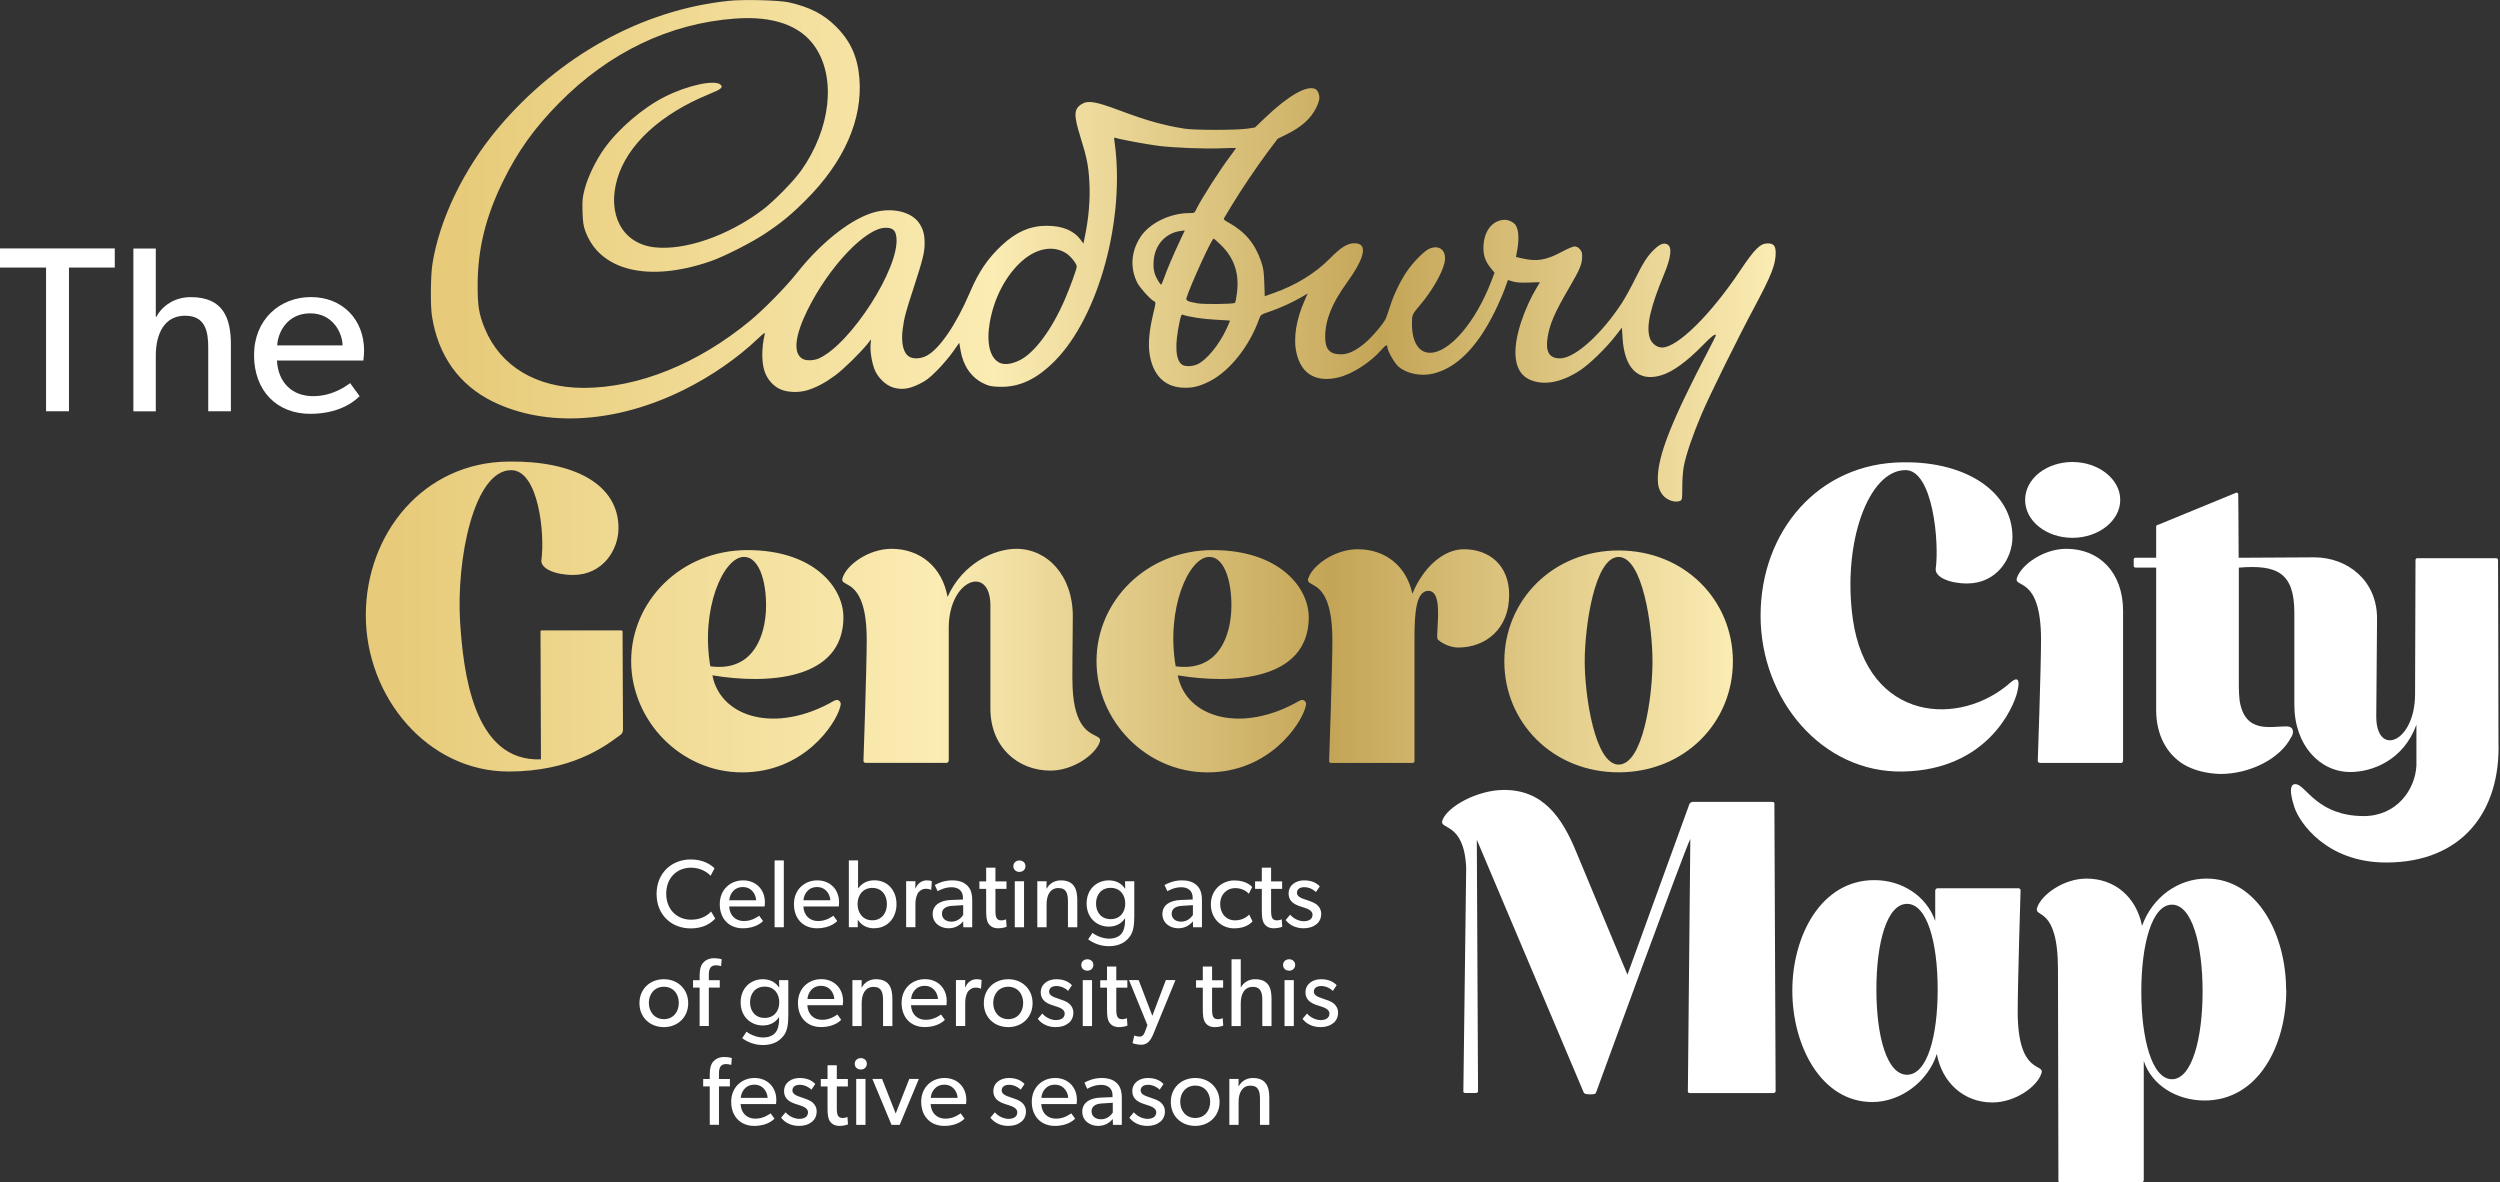 <svg width="759" height="359" viewBox="0 0 759 359" fill="none" xmlns="http://www.w3.org/2000/svg">
<rect x="0" y="0" width="759" height="359" fill="#333333" stroke="none"/>
<g clip-path="url(#clip0_25_2701)">
<path fill-rule="evenodd" clip-rule="evenodd" d="M164.474 191.393H188.636C188.878 191.393 189.009 191.635 189.009 191.635L189.139 221.606C189.139 222.221 188.766 222.854 188.393 223.096C188.138 223.276 187.841 223.494 187.503 223.742C183.42 226.739 173.208 234.235 154.443 234.235C129.778 234.235 111.06 211.566 111.06 186.811C111.06 162.055 128.529 140.262 154.555 140.131C174.15 139.889 187.778 146.949 187.778 160.323C187.778 166.991 182.949 174.554 174.019 174.554C168.445 174.554 164.119 172.58 164.362 170.102C165.48 162.055 163.486 142.739 155.189 142.739C143.91 142.739 138.466 169.73 139.696 189.046C140.684 203.78 143.649 231.404 164.231 230.528L164.101 191.765C164.101 191.765 163.97 191.393 164.474 191.393ZM226.93 167.01C247.251 167.01 256.051 178.522 256.051 187.314H256.07C256.07 206.76 232.523 207.748 216.284 205.028C218.764 217.918 235.618 222.854 253.087 212.833C253.571 212.572 254.187 212.33 254.69 212.702C255.193 213.075 255.436 213.559 255.063 214.677C253.702 219.892 244.044 234.496 225.326 234.496C206.608 234.496 191.619 218.756 191.619 200.688C191.619 182.62 206.608 167.01 226.93 167.01ZM225.569 169.096C219.621 169.469 212.667 184.706 215.65 202.29C227.545 203.892 231.889 194.858 232.504 185.935C233.007 178.391 231.031 168.724 225.569 169.096ZM325.573 206.369C325.573 201.064 325.616 197.209 325.652 193.908C325.679 191.437 325.703 189.278 325.703 187.053C325.703 174.666 317.892 166.619 308.607 166.619C302.045 166.619 292.369 170.829 287.67 181.223C286.067 172.188 279.374 166.619 270.686 166.619C263.751 166.619 257.058 171.443 255.827 175.411C255.438 176.448 255.999 176.756 256.956 177.279C259.075 178.439 263.135 180.662 263.135 194.224C263.135 202.774 262.147 230.994 262.147 230.994C262.147 231.497 262.651 231.609 262.651 231.609H287.428C287.428 231.609 288.043 231.478 288.043 230.864V190.368C288.174 175.765 300.684 171.425 300.684 183.812V215.143C300.684 226.784 308.98 233.956 318.898 233.956C325.834 233.956 332.527 229.131 333.888 225.294C334.279 224.21 333.612 223.877 332.512 223.328C330.096 222.123 325.591 219.876 325.591 206.351L325.573 206.369ZM368.211 167.01C388.532 167.01 397.332 178.522 397.332 187.314H397.351C397.351 206.76 373.804 207.748 357.565 205.028C360.045 217.918 376.899 222.854 394.368 212.833C394.852 212.572 395.468 212.33 395.971 212.702C396.474 213.075 396.717 213.559 396.344 214.677C394.983 219.892 385.326 234.496 366.607 234.496C347.889 234.496 332.9 218.756 332.9 200.688C332.9 182.62 347.889 167.01 368.211 167.01ZM366.85 169.096C360.902 169.469 353.948 184.706 356.931 202.29C368.826 203.892 373.17 194.858 373.785 185.935C374.289 178.391 372.312 168.724 366.85 169.096ZM444.426 166.749C438.348 166.749 432.158 172.077 428.802 180.254C426.938 171.704 420.506 166.749 412.191 166.749C405.255 166.749 398.562 171.574 397.201 175.541C396.855 176.572 397.422 176.882 398.37 177.4C400.489 178.557 404.51 180.754 404.51 194.355C404.51 202.904 403.522 231.013 403.522 231.013C403.522 231.627 404.025 231.627 404.025 231.627H428.933C428.933 231.627 429.436 231.627 429.436 231.013V193.367C429.436 185.693 430.051 179.378 433.65 179.378C437.103 179.378 436.705 185.98 436.441 190.367C436.326 192.281 436.236 193.773 436.502 194.112C437.005 194.727 439.727 196.59 442.692 196.59C451.119 196.59 458.185 190.89 458.185 180.608C458.185 171.704 452.237 166.749 444.426 166.749ZM456.712 200.8C456.712 182.228 471.459 167.122 491.407 167.122C511.356 167.122 526.103 182.098 526.103 200.8C526.103 219.501 511.356 234.477 491.407 234.477C471.459 234.477 456.712 219.371 456.712 200.8ZM481.116 200.8C481.116 211.212 484.211 232.13 491.407 232.13C498.846 232.13 501.699 211.454 501.699 200.8C501.699 190.145 498.716 169.096 491.407 169.096C484.099 169.096 481.116 190.387 481.116 200.8Z" fill="url(#paint0_linear_25_2701)"/>
<path d="M612.479 209.964C611.36 214.789 603.306 233.732 577.765 234.235C553.23 234.738 534.512 212.442 534.512 186.922C534.512 161.403 551.981 140.485 577.895 140.355C597.359 140.113 610.987 149.65 610.987 163.024C610.987 169.581 606.159 177.143 597.228 177.143C591.785 177.143 587.441 175.169 587.683 172.691C588.802 164.644 586.825 142.72 578.51 142.72C567.231 142.72 559.289 164.887 562.514 187.928C566.97 219.259 595.122 220.861 610.484 207.133C612.964 205.028 613.206 207.002 612.46 209.983L612.479 209.964Z" fill="white"/>
<path d="M644.08 231.627H619.284C619.284 231.627 618.669 231.497 618.669 231.013C618.669 231.013 619.657 202.774 619.657 194.224C619.657 174.535 611.23 178.745 612.348 175.411C613.709 171.443 620.402 166.619 627.338 166.619C637.368 166.619 644.565 173.809 644.565 185.451V230.901C644.565 231.516 644.061 231.646 644.061 231.646L644.08 231.627ZM629.202 163.285C621.279 163.285 614.828 158.199 614.828 151.773C614.828 145.347 621.279 140.262 629.202 140.262C637.126 140.262 643.707 145.459 643.707 151.773C643.707 158.088 637.144 163.285 629.202 163.285Z" fill="white"/>
<path d="M695.648 223.711C692.311 230.398 683.008 234.98 674.077 234.98C670.106 234.85 666.266 233.993 663.04 232.13C657.951 229.038 654.613 223.338 654.613 215.534V172.319H648.293C648.293 172.319 647.79 172.319 647.79 171.704V169.841C647.79 169.338 648.293 169.338 648.293 169.338H654.613V159.932C654.613 159.317 655.229 159.317 655.229 159.317L679.018 149.538C679.018 149.538 679.633 149.668 679.521 150.153C679.521 150.153 679.652 158.814 679.652 169.338L702.583 169.208C712.614 169.208 721.674 176.137 721.674 187.779L721.432 217.508C721.432 229.895 733.084 225.555 733.215 210.951L733.345 170.084C733.345 169.469 733.849 169.469 733.849 169.469H757.899C757.899 169.469 758.402 169.469 758.402 170.084C758.402 170.084 758.533 208.604 758.533 225.071C759.278 246.492 747.384 261.859 724.452 261.859C706.349 261.859 698.053 249.714 696.561 245.02C694.585 238.948 695.816 237.83 697.177 238.091C700.16 238.594 703.739 247.759 717.629 247.759C727.547 247.759 733.252 239.842 733.625 232.41V220.023C729.654 230.92 720.108 234.384 713.546 234.384C704.373 234.384 696.561 226.337 696.561 213.95V185.954C696.561 173.939 691.36 171.35 679.708 172.337V208.753C679.708 210.244 679.838 211.473 679.95 212.721C681.553 222.742 689.253 220.526 694.082 220.526C696.319 220.526 696.561 222.128 695.685 223.748L695.648 223.711Z" fill="white"/>
<path d="M512.922 244.07C513.165 243.567 513.798 243.456 513.798 243.456H538.091C538.091 243.456 538.837 243.456 538.706 244.07L539.079 331.245C539.079 331.86 538.333 331.86 538.333 331.86H513.053C513.053 331.86 512.307 331.86 512.437 331.245L513.183 254.706C511.692 257.314 484.547 331.729 484.547 331.729C484.304 332.232 483.801 332.232 482.943 332.232H482.57C481.576 332.232 480.998 332.065 480.837 331.729L448.36 254.949L448.732 331.227C448.732 331.841 448.117 331.841 448.117 331.841H444.892C444.892 331.841 444.146 331.841 444.277 331.227C444.277 331.227 445.134 263.61 445.134 263.48C444.519 249.23 436.707 252.08 437.938 248.988C439.429 244.909 448.471 239.823 456.656 239.823C468.439 239.823 474.255 248.112 478.599 258.767C485.162 274.619 494.092 295.91 494.092 295.91L512.941 244.014L512.922 244.07Z" fill="white"/>
<path d="M619.75 325.918C618.501 329.885 611.826 334.71 604.872 334.71C596.315 334.71 589.622 328.768 588.019 319.976C585.408 328.265 577.112 334.579 568.443 334.579C552.819 334.579 544.15 317.368 544.15 300.771C544.15 284.174 552.819 267.205 569.058 267.205C577.615 267.205 584.924 272.16 587.534 279.592V270.428C587.534 269.813 588.149 269.683 588.149 269.683H612.945C612.945 269.683 613.448 269.813 613.448 270.297C613.448 270.297 612.572 298.536 612.572 307.086C612.572 326.775 620.999 322.565 619.769 325.918H619.75ZM588.28 300.417C588.28 286.056 585.054 274.414 578.976 274.414C572.899 274.414 569.673 286.056 569.673 300.417C569.673 314.779 572.899 326.29 578.976 326.29C585.054 326.29 588.28 314.779 588.28 300.417Z" fill="white"/>
<path d="M694.119 300.548C694.119 317.517 685.562 334.114 669.323 334.114C660.766 334.114 653.215 329.401 650.847 322.099V358.254C650.847 358.869 650.232 358.999 650.232 358.999H625.436C625.436 358.999 624.821 358.869 624.933 358.385C624.933 358.385 624.802 302.913 624.802 294.363C624.802 274.675 617.364 278.884 618.482 275.531C619.843 271.564 626.536 266.74 633.472 266.74C642.029 266.74 648.592 272.309 650.325 281.101C653.42 272.439 661.232 266.74 669.901 266.74C685.525 266.74 694.063 283.951 694.063 300.548H694.119ZM668.708 301.032C668.708 286.67 665.483 274.656 659.405 274.656C653.327 274.656 650.102 286.67 650.102 301.032C650.102 315.393 653.327 327.65 659.405 327.65C665.483 327.65 668.708 315.263 668.708 301.032Z" fill="white"/>
<path d="M34.845 81.232H20.937V124.857H13.983V81.232H0V75.421H34.845V81.232Z" fill="white"/>
<path d="M70.1 124.857H63.22V105.597C63.22 100.735 62.437 95.855 56.192 95.855C49.946 95.855 47.299 101.219 47.299 108.037V124.876H40.494V75.458H47.299V96.227H47.448C49.238 92.856 52.966 90.21 57.907 90.21C67.732 90.21 70.1 96.507 70.1 104.609V124.876V124.857Z" fill="white"/>
<path d="M110.314 109.452H84.082C84.437 116.195 88.743 120.275 95.045 120.275C101.346 120.275 105.504 116.829 106.306 116.326L109.177 120.275C108.748 120.629 104.367 125.639 94.187 125.639C84.008 125.639 77.129 118.617 77.129 107.813C77.129 97.009 84.94 90.192 94.411 90.192C103.882 90.192 110.538 96.916 110.538 106.453C110.538 107.739 110.314 109.452 110.314 109.452ZM104.013 104.87C103.938 101.07 101.067 95.128 94.187 95.128C87.308 95.128 84.362 100.791 84.157 104.87H104.013Z" fill="white"/>
<path d="M217.142 278.866C215.874 280.281 213.581 281.865 209.722 281.865C203.812 281.865 199.337 277.73 199.337 271.396C199.337 265.063 203.905 260.928 209.722 260.928C213.525 260.928 215.818 262.511 216.937 263.61L215.725 265.901C214.923 264.895 212.667 263.424 209.834 263.424C205.452 263.424 202.264 266.572 202.264 271.322C202.264 276.072 205.471 279.22 209.834 279.22C212.518 279.22 214.569 278.195 215.893 276.742L217.123 278.829L217.142 278.866Z" fill="white"/>
<path d="M232.15 275.196H221.374C221.523 277.953 223.294 279.629 225.867 279.629C228.44 279.629 230.155 278.214 230.491 278.009L231.665 279.629C231.497 279.778 229.689 281.827 225.513 281.827C221.337 281.827 218.521 278.94 218.521 274.507C218.521 270.074 221.728 267.28 225.606 267.28C229.484 267.28 232.224 270.037 232.224 273.948C232.224 274.47 232.131 275.178 232.131 275.178L232.15 275.196ZM229.558 273.315C229.521 271.75 228.347 269.31 225.531 269.31C222.716 269.31 221.504 271.638 221.411 273.315H229.558Z" fill="white"/>
<path d="M237.967 281.511H235.17V261.226H237.967V281.511Z" fill="white"/>
<path d="M254.671 275.196H243.895C244.044 277.953 245.816 279.629 248.388 279.629C250.961 279.629 252.676 278.214 253.012 278.009L254.187 279.629C254.019 279.778 252.21 281.827 248.034 281.827C243.858 281.827 241.043 278.94 241.043 274.507C241.043 270.074 244.249 267.28 248.127 267.28C252.005 267.28 254.746 270.037 254.746 273.948C254.746 274.47 254.653 275.178 254.653 275.178L254.671 275.196ZM252.08 273.315C252.043 271.75 250.868 269.31 248.053 269.31C245.238 269.31 244.026 271.638 243.933 273.315H252.08Z" fill="white"/>
<path d="M265.373 281.827C263.341 281.827 261.607 281.008 260.469 279.294H260.414V281.492H257.71V261.207H260.507V269.701H260.563C261.625 268.211 263.247 267.261 265.447 267.261C269.53 267.261 272.178 270.372 272.178 274.488C272.178 278.605 269.53 281.809 265.391 281.809L265.373 281.827ZM264.832 269.571C262.036 269.571 260.358 271.694 260.358 274.47C260.358 277.245 262.036 279.406 264.832 279.406C267.629 279.406 269.269 277.264 269.269 274.47C269.269 271.676 267.629 269.571 264.832 269.571Z" fill="white"/>
<path d="M282.711 270.13H282.599C282.338 270.018 281.835 269.832 281.071 269.832C279.84 269.832 279.076 270.633 278.777 271.005C278.516 271.396 277.92 272.477 277.92 274.526V281.492H275.105V267.54H277.92L277.883 269.683H277.976C278.647 268.099 279.915 267.28 281.425 267.28C282.357 267.28 282.898 267.522 282.898 267.522L282.73 270.13H282.711Z" fill="white"/>
<path d="M295.202 281.511H292.462L292.425 279.741C291.865 280.337 290.542 281.827 287.987 281.827C285.433 281.827 283.159 280.207 283.159 277.506C283.159 274.805 285.396 273.389 288.621 273.24L292.35 273.091V272.533C292.35 270.409 290.914 269.366 288.882 269.366C286.85 269.366 285.154 270.279 284.669 270.577L283.811 268.695C284.837 268.099 286.72 267.28 289.05 267.28C291.381 267.28 292.723 267.932 293.674 268.863C294.606 269.832 295.165 271.005 295.165 273.389V281.492L295.202 281.511ZM292.406 274.805L289.143 275.01C286.887 275.122 285.974 276.09 285.974 277.413C285.974 278.735 286.999 279.816 288.864 279.816C290.728 279.816 291.884 278.586 292.425 277.785V274.786L292.406 274.805Z" fill="white"/>
<path d="M305.624 281.362C305.624 281.362 304.543 281.827 303.07 281.827C301.597 281.827 300.684 281.269 300.106 280.393C299.528 279.518 299.397 278.419 299.397 276.221V269.85H297.346V267.596H299.397V263.424H302.212V267.596H305.568V269.85H302.212V276.165C302.212 277.338 302.25 278.139 302.567 278.717C302.828 279.164 303.219 279.425 304.002 279.425C304.785 279.425 305.438 279.108 305.438 279.108L305.606 281.362H305.624Z" fill="white"/>
<path d="M309.502 264.709C308.421 264.709 307.656 263.983 307.656 262.977C307.656 261.971 308.421 261.245 309.502 261.245C310.583 261.245 311.329 261.971 311.329 262.977C311.329 263.983 310.565 264.709 309.502 264.709ZM310.9 281.511H308.085V267.559H310.9V281.511Z" fill="white"/>
<path d="M327.046 281.511H324.231V273.725C324.231 271.378 323.82 269.608 321.322 269.608C318.824 269.608 317.743 271.806 317.743 274.488V281.511H314.927V267.559H317.743L317.705 269.757H317.798C318.526 268.379 320.036 267.28 322.068 267.28C326.039 267.28 327.064 269.887 327.064 273.24V281.492L327.046 281.511Z" fill="white"/>
<path d="M344.347 278.568C344.347 281.66 343.844 283.355 342.818 284.584C341.793 285.851 340.059 287.267 336.591 287.267C333.123 287.267 330.774 285.478 330.364 285.18L331.688 283.206C332.415 283.858 334.596 284.975 336.684 284.975C338.772 284.975 339.947 284.156 340.506 283.448C341.066 282.777 341.569 281.455 341.569 279.536V278.829H341.513C340.581 280.244 338.978 281.325 336.628 281.325C333.049 281.325 329.898 278.735 329.898 274.302C329.898 269.869 333.049 267.28 336.628 267.28C339.071 267.28 340.693 268.453 341.513 269.757H341.606L341.569 267.559H344.366V278.586L344.347 278.568ZM337.188 269.552C334.335 269.552 332.751 271.676 332.751 274.321C332.751 276.966 334.335 279.052 337.188 279.052C340.04 279.052 341.625 276.966 341.625 274.321C341.625 271.676 340.059 269.552 337.188 269.552Z" fill="white"/>
<path d="M364.948 281.511H362.207L362.17 279.741C361.611 280.337 360.287 281.827 357.733 281.827C355.179 281.827 352.904 280.207 352.904 277.506C352.904 274.805 355.142 273.389 358.367 273.24L362.096 273.091V272.533C362.096 270.409 360.66 269.366 358.628 269.366C356.596 269.366 354.899 270.279 354.414 270.577L353.557 268.695C354.582 268.099 356.465 267.28 358.796 267.28C361.126 267.28 362.468 267.932 363.419 268.863C364.351 269.832 364.911 271.005 364.911 273.389V281.492L364.948 281.511ZM362.152 274.805L358.889 275.01C356.633 275.122 355.719 276.09 355.719 277.413C355.719 278.735 356.745 279.816 358.609 279.816C360.474 279.816 361.629 278.586 362.17 277.785V274.786L362.152 274.805Z" fill="white"/>
<path d="M380.273 279.723C379.863 280.132 378.427 281.846 374.68 281.846C370.933 281.846 367.614 279.033 367.614 274.563C367.614 270.092 371.063 267.298 374.755 267.298C378.446 267.298 380.012 269.124 380.161 269.291L379.154 271.34C378.688 270.875 377.439 269.627 374.978 269.627C372.517 269.627 370.448 271.508 370.448 274.451C370.448 277.394 372.294 279.425 375.016 279.425C377.738 279.425 379.248 277.655 379.248 277.655L380.254 279.704L380.273 279.723Z" fill="white"/>
<path d="M389.315 281.362C389.315 281.362 388.234 281.827 386.761 281.827C385.288 281.827 384.375 281.269 383.797 280.393C383.219 279.518 383.088 278.419 383.088 276.221V269.85H381.037V267.596H383.088V263.424H385.903V267.596H389.259V269.85H385.903V276.165C385.903 277.338 385.941 278.139 386.258 278.717C386.519 279.164 386.91 279.425 387.693 279.425C388.476 279.425 389.129 279.108 389.129 279.108L389.297 281.362H389.315Z" fill="white"/>
<path d="M399.644 280.598C398.674 281.399 397.388 281.827 395.766 281.827C393.417 281.827 391.497 280.859 390.322 279.331L391.683 277.692C392.746 278.978 394.498 279.685 395.803 279.685C397.108 279.685 398.488 279.22 398.488 277.692C398.488 276.165 396.288 275.699 395.337 275.364C394.405 275.047 394.069 274.973 393.417 274.637C392.541 274.19 391.217 273.278 391.217 271.285C391.217 268.695 393.454 267.28 395.915 267.28C398.376 267.28 399.793 268.155 400.688 269.105L399.513 270.837C398.693 269.981 397.332 269.347 395.99 269.347C394.647 269.347 393.752 269.943 393.752 271.08C393.752 272.216 395.113 272.719 396.493 273.166C397.257 273.427 397.779 273.613 398.376 273.836C398.935 274.079 399.588 274.433 399.998 274.842C400.52 275.345 401.117 276.165 401.117 277.431C401.117 278.791 400.595 279.834 399.681 280.598H399.644Z" fill="white"/>
<path d="M201.556 311.836C197.38 311.836 194.136 308.93 194.136 304.571C194.136 300.212 197.38 297.288 201.556 297.288C205.732 297.288 208.939 300.25 208.939 304.571C208.939 308.893 205.695 311.836 201.556 311.836ZM201.556 299.579C198.741 299.579 196.988 301.758 196.988 304.478C196.988 307.198 198.722 309.414 201.556 309.414C204.39 309.414 206.086 307.235 206.086 304.478C206.086 301.721 204.352 299.579 201.556 299.579Z" fill="white"/>
<path d="M218.932 293.32C218.932 293.32 218.13 293.06 217.347 293.06C215.501 293.06 215.203 294.438 215.203 296.021V297.586H218.521V299.84H215.203V311.5H212.406V299.84H210.411V297.586H212.406V296.17C212.406 294.345 212.761 293.171 213.338 292.445C213.954 291.681 215.072 290.917 216.694 290.917C218.316 290.917 219.099 291.234 219.099 291.234L218.932 293.32Z" fill="white"/>
<path d="M239.309 308.576C239.309 311.668 238.806 313.363 237.78 314.593C236.755 315.859 235.021 317.275 231.553 317.275C228.086 317.275 225.736 315.487 225.326 315.189L226.65 313.214C227.377 313.866 229.558 314.984 231.646 314.984C233.735 314.984 234.909 314.164 235.468 313.456C236.028 312.786 236.531 311.463 236.531 309.545V308.837H236.475C235.543 310.252 233.94 311.333 231.591 311.333C228.011 311.333 224.86 308.744 224.86 304.31C224.86 299.877 228.011 297.288 231.591 297.288C234.033 297.288 235.655 298.461 236.475 299.765H236.568L236.531 297.567H239.328V308.595L239.309 308.576ZM232.15 299.542C229.297 299.542 227.713 301.665 227.713 304.31C227.713 306.955 229.297 309.042 232.15 309.042C235.002 309.042 236.587 306.955 236.587 304.31C236.587 301.665 235.021 299.542 232.15 299.542Z" fill="white"/>
<path d="M255.883 305.186H245.107C245.256 307.943 247.027 309.619 249.6 309.619C252.173 309.619 253.888 308.203 254.224 307.999L255.398 309.619C255.231 309.768 253.422 311.817 249.246 311.817C245.07 311.817 242.255 308.93 242.255 304.497C242.255 300.063 245.461 297.269 249.339 297.269C253.217 297.269 255.958 300.026 255.958 303.938C255.958 304.459 255.865 305.167 255.865 305.167L255.883 305.186ZM253.292 303.305C253.254 301.74 252.08 299.3 249.265 299.3C246.449 299.3 245.238 301.628 245.144 303.305H253.292Z" fill="white"/>
<path d="M270.91 311.519H268.095V303.733C268.095 301.386 267.685 299.616 265.186 299.616C262.688 299.616 261.607 301.814 261.607 304.497V311.519H258.792V297.567H261.607L261.569 299.765H261.663C262.39 298.387 263.9 297.288 265.932 297.288C269.903 297.288 270.928 299.896 270.928 303.249V311.5L270.91 311.519Z" fill="white"/>
<path d="M287.353 305.186H276.578C276.727 307.943 278.498 309.619 281.071 309.619C283.643 309.619 285.359 308.203 285.694 307.999L286.869 309.619C286.701 309.768 284.893 311.817 280.716 311.817C276.54 311.817 273.725 308.93 273.725 304.497C273.725 300.063 276.932 297.269 280.81 297.269C284.687 297.269 287.428 300.026 287.428 303.938C287.428 304.459 287.335 305.167 287.335 305.167L287.353 305.186ZM284.762 303.305C284.725 301.74 283.55 299.3 280.735 299.3C277.92 299.3 276.708 301.628 276.615 303.305H284.762Z" fill="white"/>
<path d="M297.831 300.138H297.719C297.458 300.026 296.955 299.84 296.19 299.84C294.96 299.84 294.196 300.641 293.897 301.013C293.636 301.405 293.04 302.485 293.04 304.534V311.5H290.225V297.549H293.04L293.002 299.691H293.096C293.767 298.108 295.035 297.288 296.545 297.288C297.477 297.288 298.018 297.53 298.018 297.53L297.85 300.138H297.831Z" fill="white"/>
<path d="M306.109 311.836C301.933 311.836 298.689 308.93 298.689 304.571C298.689 300.212 301.933 297.288 306.109 297.288C310.285 297.288 313.492 300.25 313.492 304.571C313.492 308.893 310.248 311.836 306.109 311.836ZM306.109 299.579C303.294 299.579 301.541 301.758 301.541 304.478C301.541 307.198 303.275 309.414 306.109 309.414C308.943 309.414 310.639 307.235 310.639 304.478C310.639 301.721 308.905 299.579 306.109 299.579Z" fill="white"/>
<path d="M324.398 310.606C323.429 311.407 322.142 311.836 320.52 311.836C318.171 311.836 316.251 310.867 315.076 309.34L316.437 307.701C317.5 308.986 319.253 309.694 320.558 309.694C321.863 309.694 323.242 309.228 323.242 307.701C323.242 306.173 321.042 305.707 320.092 305.372C319.159 305.055 318.824 304.981 318.171 304.646C317.295 304.199 315.971 303.286 315.971 301.293C315.971 298.704 318.209 297.288 320.67 297.288C323.131 297.288 324.547 298.163 325.442 299.113L324.268 300.846C323.447 299.989 322.086 299.356 320.744 299.356C319.402 299.356 318.507 299.952 318.507 301.088C318.507 302.224 319.868 302.727 321.247 303.174C322.012 303.435 322.534 303.621 323.131 303.845C323.69 304.087 324.342 304.441 324.752 304.851C325.275 305.353 325.871 306.173 325.871 307.44C325.871 308.8 325.349 309.843 324.436 310.606H324.398Z" fill="white"/>
<path d="M330.122 294.699C329.041 294.699 328.276 293.972 328.276 292.966C328.276 291.961 329.041 291.234 330.122 291.234C331.203 291.234 331.949 291.961 331.949 292.966C331.949 293.972 331.185 294.699 330.122 294.699ZM331.539 311.519H328.724V297.567H331.539V311.519Z" fill="white"/>
<path d="M342.315 311.37C342.315 311.37 341.233 311.836 339.761 311.836C338.288 311.836 337.374 311.277 336.796 310.401C336.218 309.526 336.088 308.427 336.088 306.229V299.858H334.037V297.605H336.088V293.432H338.903V297.605H342.259V299.858H338.903V306.173C338.903 307.347 338.94 308.148 339.257 308.725C339.518 309.172 339.91 309.433 340.693 309.433C341.476 309.433 342.128 309.116 342.128 309.116L342.296 311.37H342.315Z" fill="white"/>
<path d="M356.875 297.549L350.145 313.941C349.176 316.343 348.02 317.182 346.472 317.182C344.925 317.182 343.825 316.679 343.825 316.679L344.384 314.388C344.384 314.388 345.149 314.704 345.857 314.704C346.454 314.704 347.069 314.76 347.684 313.065L348.355 311.221L342.762 297.53L345.708 297.567L349.847 308.408L353.967 297.53L356.875 297.567V297.549Z" fill="white"/>
<path d="M371.399 311.37C371.399 311.37 370.317 311.836 368.845 311.836C367.372 311.836 366.458 311.277 365.88 310.401C365.302 309.526 365.172 308.427 365.172 306.229V299.858H363.121V297.605H365.172V293.432H367.987V297.605H371.343V299.858H367.987V306.173C367.987 307.347 368.024 308.148 368.341 308.725C368.602 309.172 368.994 309.433 369.777 309.433C370.56 309.433 371.212 309.116 371.212 309.116L371.38 311.37H371.399Z" fill="white"/>
<path d="M386.053 311.519H383.237V303.621C383.237 301.628 382.921 299.616 380.348 299.616C377.775 299.616 376.694 301.814 376.694 304.608V311.519H373.897V291.234H376.694V299.765H376.749C377.477 298.387 379.005 297.288 381.038 297.288C385.065 297.288 386.034 299.877 386.034 303.193V311.5L386.053 311.519Z" fill="white"/>
<path d="M391.385 294.699C390.303 294.699 389.539 293.972 389.539 292.966C389.539 291.961 390.303 291.234 391.385 291.234C392.466 291.234 393.212 291.961 393.212 292.966C393.212 293.972 392.447 294.699 391.385 294.699ZM392.802 311.519H389.986V297.567H392.802V311.519Z" fill="white"/>
<path d="M404.771 310.606C403.801 311.407 402.515 311.836 400.893 311.836C398.544 311.836 396.624 310.867 395.449 309.34L396.81 307.701C397.873 308.986 399.625 309.694 400.93 309.694C402.235 309.694 403.615 309.228 403.615 307.701C403.615 306.173 401.415 305.707 400.464 305.372C399.532 305.055 399.196 304.981 398.544 304.646C397.668 304.199 396.344 303.286 396.344 301.293C396.344 298.704 398.581 297.288 401.042 297.288C403.503 297.288 404.92 298.163 405.815 299.113L404.64 300.846C403.82 299.989 402.459 299.356 401.117 299.356C399.774 299.356 398.879 299.952 398.879 301.088C398.879 302.224 400.24 302.727 401.62 303.174C402.384 303.435 402.906 303.621 403.503 303.845C404.062 304.087 404.715 304.441 405.125 304.851C405.647 305.353 406.244 306.173 406.244 307.44C406.244 308.8 405.722 309.843 404.808 310.606H404.771Z" fill="white"/>
<path d="M222.008 323.31C222.008 323.31 221.206 323.049 220.423 323.049C218.577 323.049 218.279 324.428 218.279 326.011V327.576H221.598V329.83H218.279V341.49H215.482V329.83H213.488V327.576H215.482V326.16C215.482 324.335 215.837 323.161 216.415 322.435C217.03 321.671 218.148 320.907 219.77 320.907C221.392 320.907 222.176 321.224 222.176 321.224L222.008 323.31Z" fill="white"/>
<path d="M235.618 335.194H224.842C224.991 337.951 226.762 339.627 229.335 339.627C231.908 339.627 233.623 338.212 233.958 338.007L235.133 339.627C234.965 339.776 233.157 341.825 228.98 341.825C224.804 341.825 221.989 338.938 221.989 334.505C221.989 330.072 225.196 327.278 229.074 327.278C232.952 327.278 235.692 330.034 235.692 333.946C235.692 334.468 235.599 335.175 235.599 335.175L235.618 335.194ZM233.045 333.313C233.007 331.748 231.833 329.308 229.018 329.308C226.203 329.308 224.991 331.636 224.898 333.313H233.045Z" fill="white"/>
<path d="M246.468 340.596C245.499 341.397 244.212 341.825 242.59 341.825C240.241 341.825 238.321 340.857 237.146 339.329L238.507 337.69C239.57 338.975 241.322 339.683 242.628 339.683C243.933 339.683 245.312 339.218 245.312 337.69C245.312 336.163 243.112 335.697 242.161 335.362C241.229 335.045 240.894 334.971 240.241 334.635C239.365 334.188 238.041 333.276 238.041 331.282C238.041 328.693 240.278 327.278 242.739 327.278C245.2 327.278 246.617 328.153 247.512 329.103L246.338 330.835C245.517 329.979 244.156 329.345 242.814 329.345C241.472 329.345 240.577 329.941 240.577 331.078C240.577 332.214 241.938 332.717 243.317 333.164C244.082 333.425 244.604 333.611 245.2 333.834C245.76 334.076 246.412 334.43 246.822 334.84C247.344 335.343 247.941 336.163 247.941 337.429C247.941 338.789 247.419 339.832 246.505 340.596H246.468Z" fill="white"/>
<path d="M257.468 341.36C257.468 341.36 256.386 341.825 254.914 341.825C253.441 341.825 252.527 341.267 251.949 340.391C251.371 339.516 251.241 338.417 251.241 336.219V329.848H249.19V327.594H251.241V323.422H254.056V327.594H257.412V329.848H254.056V336.163C254.056 337.336 254.093 338.137 254.41 338.715C254.671 339.162 255.063 339.422 255.846 339.422C256.629 339.422 257.281 339.106 257.281 339.106L257.449 341.36H257.468Z" fill="white"/>
<path d="M261.346 324.707C260.264 324.707 259.5 323.981 259.5 322.975C259.5 321.969 260.264 321.242 261.346 321.242C262.427 321.242 263.173 321.969 263.173 322.975C263.173 323.981 262.408 324.707 261.346 324.707ZM262.763 341.509H259.947V327.557H262.763V341.509Z" fill="white"/>
<path d="M278.964 327.557L273.147 341.509H270.667L264.851 327.557H267.796L271.935 338.081L276.056 327.557H278.964Z" fill="white"/>
<path d="M293.319 335.194H282.543C282.693 337.951 284.464 339.627 287.037 339.627C289.609 339.627 291.325 338.212 291.66 338.007L292.835 339.627C292.667 339.776 290.858 341.825 286.682 341.825C282.506 341.825 279.672 338.938 279.672 334.505C279.672 330.072 282.879 327.278 286.757 327.278C290.635 327.278 293.375 330.034 293.375 333.946C293.375 334.468 293.282 335.175 293.282 335.175L293.319 335.194ZM290.728 333.313C290.691 331.748 289.516 329.308 286.701 329.308C283.886 329.308 282.674 331.636 282.581 333.313H290.728Z" fill="white"/>
<path d="M310.005 340.596C309.036 341.397 307.75 341.825 306.128 341.825C303.778 341.825 301.858 340.857 300.684 339.329L302.045 337.69C303.107 338.975 304.86 339.683 306.165 339.683C307.47 339.683 308.85 339.218 308.85 337.69C308.85 336.163 306.65 335.697 305.699 335.362C304.767 335.045 304.431 334.971 303.778 334.635C302.902 334.188 301.579 333.276 301.579 331.282C301.579 328.693 303.816 327.278 306.277 327.278C308.738 327.278 310.155 328.153 311.049 329.103L309.875 330.835C309.055 329.979 307.694 329.345 306.351 329.345C305.009 329.345 304.114 329.941 304.114 331.078C304.114 332.214 305.475 332.717 306.855 333.164C307.619 333.425 308.141 333.611 308.738 333.834C309.297 334.076 309.95 334.43 310.36 334.84C310.882 335.343 311.478 336.163 311.478 337.429C311.478 338.789 310.956 339.832 310.043 340.596H310.005Z" fill="white"/>
<path d="M326.897 335.194H316.121C316.27 337.951 318.041 339.627 320.614 339.627C323.186 339.627 324.902 338.212 325.237 338.007L326.412 339.627C326.244 339.776 324.436 341.825 320.259 341.825C316.083 341.825 313.249 338.938 313.249 334.505C313.249 330.072 316.456 327.278 320.334 327.278C324.212 327.278 326.952 330.034 326.952 333.946C326.952 334.468 326.859 335.175 326.859 335.175L326.897 335.194ZM324.305 333.313C324.268 331.748 323.093 329.308 320.278 329.308C317.463 329.308 316.251 331.636 316.158 333.313H324.305Z" fill="white"/>
<path d="M340.618 341.509H337.878L337.84 339.739C337.281 340.335 335.957 341.825 333.403 341.825C330.849 341.825 328.574 340.205 328.574 337.504C328.574 334.803 330.812 333.387 334.037 333.238L337.766 333.089V332.53C337.766 330.407 336.33 329.364 334.298 329.364C332.266 329.364 330.569 330.277 330.085 330.575L329.227 328.693C330.252 328.097 332.135 327.278 334.466 327.278C336.796 327.278 338.139 327.93 339.089 328.861C340.022 329.83 340.581 331.003 340.581 333.387V341.49L340.618 341.509ZM337.822 334.803L334.559 335.008C332.303 335.12 331.39 336.088 331.39 337.411C331.39 338.733 332.415 339.814 334.279 339.814C336.144 339.814 337.3 338.584 337.84 337.783V334.784L337.822 334.803Z" fill="white"/>
<path d="M352.196 340.596C351.226 341.397 349.94 341.825 348.318 341.825C345.969 341.825 344.049 340.857 342.874 339.329L344.235 337.69C345.298 338.975 347.05 339.683 348.355 339.683C349.66 339.683 351.04 339.218 351.04 337.69C351.04 336.163 348.84 335.697 347.889 335.362C346.957 335.045 346.621 334.971 345.969 334.635C345.093 334.188 343.769 333.276 343.769 331.282C343.769 328.693 346.006 327.278 348.467 327.278C350.928 327.278 352.345 328.153 353.24 329.103L352.065 330.835C351.245 329.979 349.884 329.345 348.542 329.345C347.199 329.345 346.304 329.941 346.304 331.078C346.304 332.214 347.665 332.717 349.045 333.164C349.809 333.425 350.332 333.611 350.928 333.834C351.487 334.076 352.14 334.43 352.55 334.84C353.072 335.343 353.669 336.163 353.669 337.429C353.669 338.789 353.147 339.832 352.233 340.596H352.196Z" fill="white"/>
<path d="M362.879 341.825C358.702 341.825 355.458 338.92 355.458 334.561C355.458 330.202 358.702 327.278 362.879 327.278C367.055 327.278 370.262 330.239 370.262 334.561C370.262 338.882 367.018 341.825 362.879 341.825ZM362.879 329.587C360.063 329.587 358.311 331.767 358.311 334.486C358.311 337.206 360.045 339.422 362.879 339.422C365.712 339.422 367.409 337.243 367.409 334.486C367.409 331.729 365.675 329.587 362.879 329.587Z" fill="white"/>
<path d="M385.344 341.509H382.529V333.723C382.529 331.376 382.119 329.606 379.621 329.606C377.122 329.606 376.041 331.804 376.041 334.486V341.509H373.226V327.557H376.041L376.004 329.755H376.097C376.824 328.377 378.334 327.278 380.366 327.278C384.337 327.278 385.363 329.885 385.363 333.238V341.49L385.344 341.509Z" fill="white"/>
<path d="M351.562 85.163C350.387 83.133 350.089 81.792 350.238 79.314C350.537 74.453 353.799 70.764 358.348 70.131L359.709 69.945L358.255 73.037C356.335 77.097 354.228 82.034 353.389 84.474C353.016 85.554 352.606 86.43 352.494 86.43C352.382 86.43 351.954 85.852 351.562 85.163ZM363.606 92.092C360.679 91.589 359.97 91.254 360.194 90.528C361.331 86.784 367.875 72.441 368.453 72.441C368.602 72.441 369.702 73.409 370.895 74.602C374.736 78.457 376.265 83.096 375.556 88.833C375.37 90.379 375.09 91.776 374.941 91.943C374.55 92.335 365.619 92.446 363.606 92.092ZM243.541 108.875C240.763 107.143 241.323 101.965 245.089 94.272C251.614 80.991 262.837 69.144 268.878 69.144C271.078 69.144 271.935 69.926 272.159 72.161C273.11 81.363 258.307 104.405 248.649 108.801C247.027 109.527 244.66 109.583 243.541 108.894V108.875ZM303.256 110.012C300.479 108.503 299.435 103.939 300.497 97.885C301.728 90.844 304.953 84.399 309.483 79.985C314.126 75.44 319.551 74.266 323.69 76.893C325.051 77.768 326.897 80.059 326.897 80.916C326.897 81.661 324.995 86.914 323.336 90.788C319.327 100.102 314.088 107.162 309.521 109.397C307.004 110.626 304.785 110.868 303.256 110.03V110.012ZM358.889 110.719C356.857 109.285 356.596 104.815 358.125 97.68C358.535 95.781 358.702 95.389 359.094 95.538C360.641 96.172 365.526 96.917 369.199 97.066C371.529 97.178 373.45 97.308 373.45 97.382C373.45 97.457 372.983 98.519 372.406 99.767C370.131 104.684 366.328 109.322 363.531 110.589C361.984 111.297 359.802 111.353 358.889 110.719ZM510.163 152.034C510.685 151.755 510.741 151.382 510.741 147.881C510.741 145.627 510.927 143.019 511.207 141.566C511.878 137.99 513.91 132.066 516.595 125.752C519.168 119.716 527.632 102.598 532.852 92.837C537.811 83.561 539.098 80.264 539.098 76.762C539.098 74.639 538.464 73.894 536.655 73.894C534.418 73.894 532.703 75.589 528.359 82.09C519.391 95.52 509.287 105.504 504.607 105.504C503.022 105.504 501.419 104.274 500.878 102.598C499.723 99.115 501.009 93.378 505.204 83.282C507.404 77.992 507.721 74.881 506.136 74.154C505.073 73.67 503.992 74.08 502.333 75.626C500.263 77.563 498.939 79.594 496.367 84.809C495.155 87.249 493.384 90.472 492.433 91.943C486.169 101.555 478.096 108.801 473.603 108.801C470.359 108.801 469.184 106.826 469.837 102.524C470.471 98.388 471.981 94.924 476.418 87.324C479.867 81.438 480.426 79.985 480.333 77.247C480.296 76.036 479.14 74.806 478.04 74.806C477.611 74.806 475.877 75.533 474.218 76.427C469.464 78.979 466.63 79.463 462.342 78.495L460.235 78.01L460.422 77.079C461.279 72.851 461.168 69.926 460.124 68.306C459.62 67.523 458.017 66.741 456.954 66.741C453.114 66.741 450.448 70.15 450.373 75.086C450.336 77.656 450.97 79.407 452.703 81.531L453.747 82.797L452.685 85.573C447.931 97.904 440.007 107.106 434.153 107.106C430.723 107.106 428.672 103.827 428.672 98.351C428.672 95.501 428.653 95.538 431.301 92.409C434.75 88.33 437.9 82.835 438.553 79.761C439.336 76.092 437.043 74.08 433.78 75.589C432.289 76.278 428.821 79.836 427.031 82.537C425.018 85.554 423.116 89.54 422.035 92.949C421.531 94.514 420.953 96.209 420.748 96.693C420.096 98.183 416.535 102.375 414.409 104.144C411.501 106.566 409.32 107.571 407.064 107.571C403.652 107.571 402.291 106.007 402.328 102.151C402.366 97.103 404.361 92.148 408.835 85.945C414.503 78.085 415.342 73.856 411.221 73.856C409.059 73.856 407.139 75.049 403.764 78.476C399.345 82.965 393.361 86.635 386.556 89.019L383.983 89.932L383.834 85.852C383.722 82.425 383.554 81.382 382.883 79.389C381.037 73.987 378.055 70.41 373.077 67.616C371.455 66.704 371.38 66.611 371.753 66.014C371.977 65.66 372.872 64.17 373.748 62.699C376.339 58.34 381.839 50.163 384.99 45.99L387.917 42.116L390.639 40.775C395.151 38.539 397.91 36.062 399.588 32.746C400.017 31.908 400.427 30.753 400.52 30.195C400.706 29.002 400.166 27.475 399.401 27.065C396.903 25.724 391.198 28.965 384.114 35.727L381 38.707L378.651 39.061C375.407 39.545 362.618 39.545 359.597 39.061C353.072 37.999 348.225 36.639 339.817 33.492C332.695 30.828 330.346 30.418 328.481 31.554C325.983 33.082 325.908 34.833 328.052 41.706C329.935 47.741 330.457 50.349 330.718 54.969C331.035 60.594 330.551 66.312 329.227 72.515L328.929 73.95L328.09 72.813C325.983 69.963 322.571 68.548 317.743 68.548C312.783 68.548 308.514 70.41 304.17 74.453C299.845 78.495 297.141 82.499 294.475 88.74C290.262 98.612 285.154 106.063 281.238 108.056C279.523 108.913 277.472 109.043 276.149 108.354C274.284 107.385 273.483 104.163 274.061 99.86C274.527 96.395 274.974 94.737 277.342 87.492C280.12 78.998 280.716 76.613 280.716 73.931C280.716 71.249 280.325 69.758 279.188 67.933C276.764 64.096 270.239 62.717 264.273 64.804C257.449 67.151 248.873 74.099 241.956 82.872C238.601 87.119 232.019 93.825 227.75 97.364C211.903 110.459 193.837 117.742 177.17 117.761C162.852 117.761 151.908 111.185 147.191 99.748C145.383 95.371 144.991 92.856 145.01 86.299C145.066 75.458 147.471 65.735 152.747 54.987C157.221 45.879 162.255 38.856 169.694 31.312C184.87 15.926 203.178 7.116 223.108 5.644C234.741 4.769 243.038 7.712 247.475 14.25C253.888 23.712 252.192 39.005 243.336 51.634C241.043 54.913 234.928 61.153 231.479 63.742C220.982 71.621 207.801 76.166 198.591 75.067C188.99 73.931 184.255 65.158 187.387 54.354C190.407 43.96 200.53 34.609 215.259 28.593C218.932 27.102 219.603 26.544 218.801 25.743C217.142 24.085 208.827 25.854 201.873 29.356C195.161 32.728 187.666 39.154 183.397 45.189C180.843 48.803 178.456 53.739 177.506 57.409C176.816 60.054 176.76 60.818 176.853 64.263C176.946 67.337 177.114 68.548 177.673 70.075C181.999 82.22 196.895 85.834 215.781 79.296C219.733 77.936 228.104 73.689 232.15 71.007C237.202 67.654 240.223 65.176 244.697 60.687C256.256 49.138 261.905 36.286 260.917 23.843C260.395 17.267 258.214 12.443 253.776 8.028C249.992 4.266 245.797 2.123 239.458 0.708C236.494 0.056 225.718 -0.224 221.187 0.261C194.937 3.018 169.731 16.932 151.218 38.893C140.778 51.299 133.302 66.815 131.251 80.376C130.729 83.859 130.654 92.67 131.12 95.799C132.947 107.907 139.361 116.922 149.727 121.97C165.928 129.85 187.312 128.471 207.801 118.263C216.042 114.147 223.835 108.745 229.969 102.933C231.87 101.127 232.336 100.81 232.187 101.406C231.162 105.709 231.18 110.254 232.243 113.066C233.063 115.227 234.648 117.053 236.568 118.021C238.787 119.158 242.478 119.325 245.312 118.412C248.127 117.5 250.775 116.065 253.776 113.812C256.256 111.949 261.234 107.069 263.378 104.386L264.459 103.045L264.31 104.554C264.124 106.472 264.646 109.844 265.466 112.042C266.417 114.575 268.896 116.997 271.227 117.667C273.818 118.412 276.018 118.114 279.132 116.568C281.201 115.544 282.152 114.817 284.501 112.452C286.067 110.868 288.23 108.335 289.292 106.826L291.231 104.07L291.623 106.379C292.406 111.017 294.848 114.575 298.502 116.363C300.162 117.183 300.833 117.332 303.163 117.425C309.297 117.686 314.648 115.227 320.241 109.583C333.608 96.06 341.7 66.312 338.362 42.973C338.195 41.781 338.232 41.669 338.717 41.855C339.798 42.265 348.02 43.811 351.543 44.258C356.223 44.854 365.34 45.227 370.802 45.022C373.189 44.929 375.183 44.891 375.239 44.929C375.295 44.966 374.55 46.028 373.58 47.313C370.355 51.56 364.594 60.575 363.177 63.574C362.674 64.655 362.599 64.692 361.089 64.692C355.253 64.692 349.026 67.728 346.267 71.919C343.377 76.315 343.023 81.382 345.298 85.871C346.081 87.398 349.194 90.844 350.369 91.459C350.947 91.776 350.947 91.813 350.145 95.147C348.915 100.214 348.542 104.256 349.008 107.404C349.959 113.737 353.426 117.369 358.889 117.686C361.928 117.872 364.109 117.351 367.297 115.73C373.356 112.638 379.341 105.094 382.268 96.861C382.753 95.52 382.753 95.52 385.549 94.57C388.644 93.508 392.354 91.832 395.188 90.174L397.034 89.093L396.195 90.975C393.491 96.973 392.578 102.766 393.641 107.273C395.132 113.607 399.569 116.177 406.318 114.594C410.438 113.625 416.031 110.068 419.331 106.268C420.73 104.666 421.233 104.461 421.233 105.485C421.233 106.51 423.358 110.254 424.589 111.316C427.106 113.458 431.319 114.314 435.067 113.439C442.151 111.763 448.415 105.504 453.729 94.775C454.829 92.558 456.19 89.447 456.768 87.883L457.812 85.014L459.303 85.461C460.385 85.778 461.727 85.871 464.151 85.778C465.996 85.703 467.506 85.685 467.506 85.703C467.506 85.722 467.022 86.541 466.444 87.51C464.71 90.36 463.032 94.104 461.82 97.755C458.819 106.864 459.732 113.122 464.356 115.227C468.588 117.164 474.05 116.177 479.737 112.415C482.626 110.515 487.586 105.69 490.475 101.965L492.414 99.469L492.619 102.71C493.179 111.874 497.411 115.972 504.234 113.979C507.795 112.936 512.102 109.825 517.136 104.647C519.708 102.002 520.92 101.108 520.92 101.853C520.92 101.983 520.044 103.753 518.963 105.802C507.422 127.875 503.321 138.25 503.302 145.347C503.302 147.471 503.694 148.812 504.719 150.19C505.968 151.867 508.727 152.779 510.182 152.016L510.163 152.034Z" fill="url(#paint1_linear_25_2701)"/>
</g>
<defs>
<linearGradient id="paint0_linear_25_2701" x1="111.075" y1="187.319" x2="526.105" y2="187.319" gradientUnits="userSpaceOnUse">
<stop offset="0.022" stop-color="#E7CB7A"/>
<stop offset="0.419" stop-color="#FBECB3"/>
<stop offset="0.706" stop-color="#C4A557"/>
<stop offset="1" stop-color="#FBECB3"/>
</linearGradient>
<linearGradient id="paint1_linear_25_2701" x1="130.826" y1="76.166" x2="539.099" y2="76.166" gradientUnits="userSpaceOnUse">
<stop offset="0.022" stop-color="#E7CB7A"/>
<stop offset="0.419" stop-color="#FBECB3"/>
<stop offset="0.706" stop-color="#C4A557"/>
<stop offset="1" stop-color="#FBECB3"/>
</linearGradient>
<clipPath id="clip0_25_2701">
<rect width="758.514" height="359" fill="white"/>
</clipPath>
</defs>
</svg>
